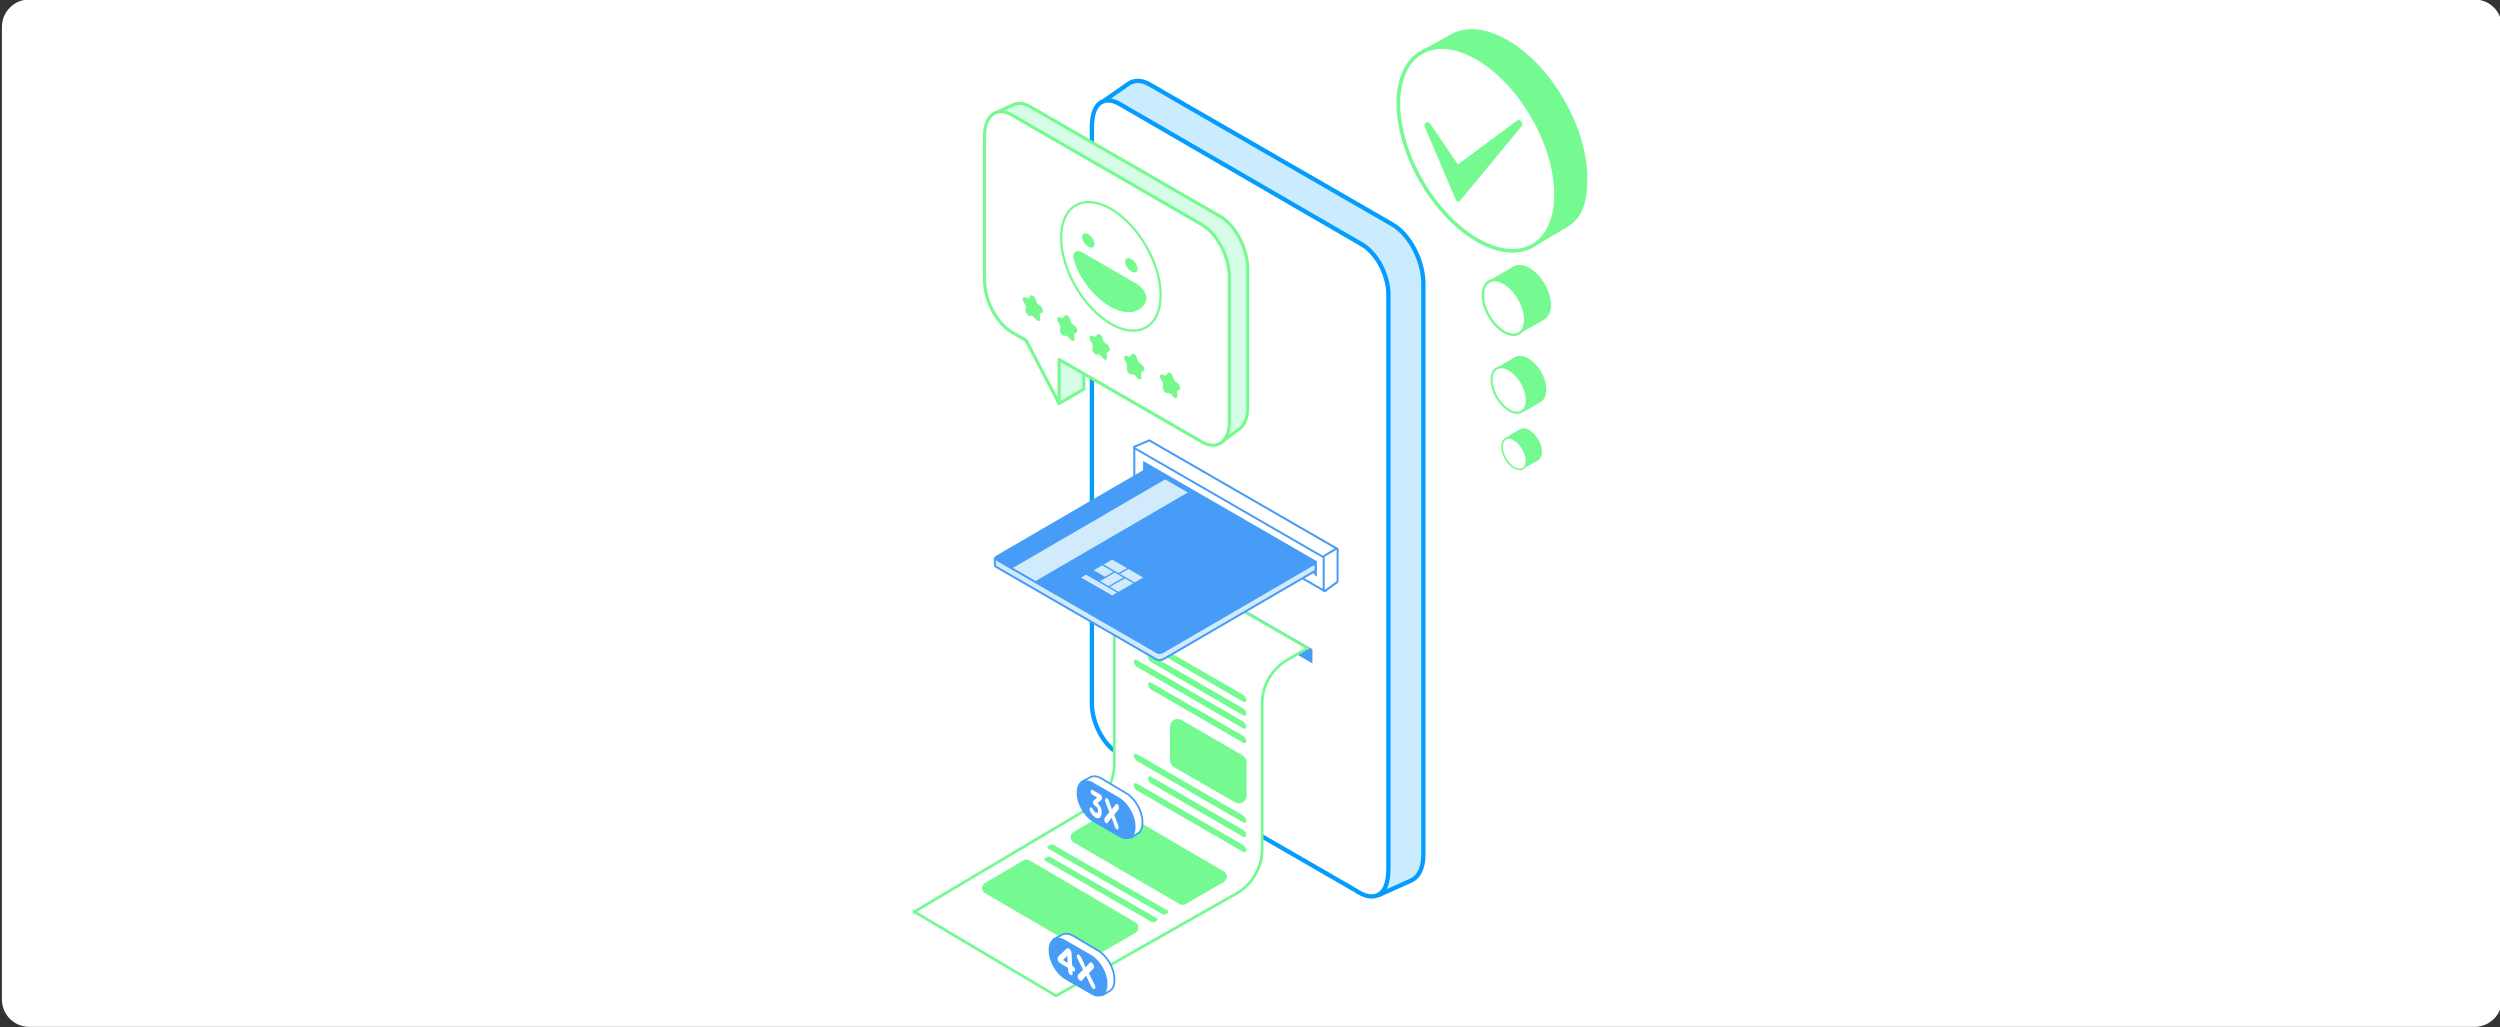<svg width="730" height="300" viewBox="0 0 730 300" fill="none" xmlns="http://www.w3.org/2000/svg">
<rect x="0" y="0" width="730" height="300" fill="#333333" stroke="none"/>
<g clip-path="url(#clip0_355_1992)">
<path d="M722.561 -0.15H8.561C4.142 -0.15 0.561 3.432 0.561 7.85V291.85C0.561 296.268 4.142 299.85 8.561 299.85H722.561C726.979 299.85 730.561 296.268 730.561 291.85V7.85C730.561 3.432 726.979 -0.15 722.561 -0.15Z" fill="white"/>
<path d="M406.592 65.55L335.752 24.69C333.422 23.35 331.302 23.31 329.712 24.33V24.31L320.592 30.69L326.792 30.56C326.772 30.87 326.762 31.17 326.762 31.5V198.36C326.762 204.99 330.792 212.68 335.772 215.54L404.302 254.08C403.662 256.07 402.532 261.39 402.532 261.39L412.322 256.98C414.342 255.94 415.622 253.35 415.622 249.61V82.74C415.622 76.11 411.592 68.42 406.612 65.56L406.592 65.55Z" fill="#CBEBFE" stroke="#049DFE" stroke-width="1.26" stroke-linecap="round" stroke-linejoin="round"/>
<path d="M397.662 71.37L327.012 30.41C324.872 29.17 323.022 28.99 321.532 29.89C319.582 31.05 318.722 33.73 318.832 38.28V205.42C318.832 211.12 322.242 217.55 326.592 220.06L395.692 259.9C396.522 260.46 398.482 261.76 400.532 261.76C401.192 261.76 401.862 261.62 402.502 261.28C405.082 259.91 405.412 256.21 405.412 253.13V86C405.412 80.3 402.002 73.88 397.662 71.37Z" fill="white" stroke="#049DFE" stroke-width="1.26"/>
<path d="M309.26 117.82C309.26 117.82 316.37 113.71 316.47 113.64V98.11H304.35L309.25 117.82H309.26Z" fill="#D5FDE7" stroke="#75FA8D" stroke-width="0.91" stroke-linecap="round" stroke-linejoin="round"/>
<path d="M356.2 129.49C356.2 129.49 361.68 125.37 361.78 125.31C363.35 124.27 364.33 122.07 364.33 118.99V78.45C364.33 72.58 360.76 65.76 356.36 63.22L300.8 31.14C298.82 30 297.01 29.91 295.62 30.7C295.46 30.8 290.15 33.19 290.15 33.19L356.21 129.5L356.2 129.49Z" fill="#D5FDE7" stroke="#75FA8D" stroke-width="0.91" stroke-linecap="round" stroke-linejoin="round"/>
<path d="M295.44 33.56L351 65.64C355.4 68.18 358.97 75 358.97 80.87V123.04C358.97 128.91 355.4 131.6 351 129.07L309.26 104.97V117.84L299.61 99.4L295.45 97C291.05 94.46 287.48 87.64 287.48 81.77V39.6C287.48 33.73 291.05 31.04 295.45 33.57L295.44 33.56Z" fill="white" stroke="#75FA8D" stroke-width="0.91" stroke-linecap="round" stroke-linejoin="round"/>
<path d="M302.349 87.3L302.599 88.03C302.719 88.39 302.959 88.73 303.239 88.94L303.799 89.36C304.499 89.88 304.779 91.03 304.269 91.31L303.869 91.53C303.669 91.64 303.579 91.91 303.629 92.26L303.729 92.96C303.849 93.83 303.119 94.02 302.489 93.28L301.989 92.69C301.739 92.4 301.449 92.22 301.199 92.23H300.699C300.079 92.26 299.349 91.23 299.459 90.5L299.559 89.91C299.609 89.62 299.519 89.24 299.309 88.9L298.909 88.21C298.399 87.35 298.679 86.52 299.379 86.81L299.939 87.04C300.219 87.15 300.459 87.09 300.579 86.87L300.829 86.43C301.139 85.88 302.039 86.4 302.359 87.31L302.349 87.3Z" fill="#75F98C"/>
<path d="M312.39 93.1L312.64 93.83C312.76 94.19 313 94.53 313.28 94.74L313.84 95.16C314.54 95.68 314.82 96.83 314.31 97.11L313.91 97.33C313.71 97.44 313.62 97.71 313.67 98.06L313.77 98.76C313.89 99.63 313.16 99.82 312.53 99.08L312.03 98.49C311.78 98.2 311.49 98.02 311.24 98.03H310.74C310.12 98.06 309.39 97.03 309.5 96.3L309.6 95.71C309.65 95.42 309.56 95.04 309.36 94.7L308.96 94.01C308.45 93.15 308.73 92.32 309.43 92.61L309.99 92.84C310.27 92.95 310.51 92.89 310.63 92.67L310.88 92.23C311.19 91.68 312.09 92.2 312.41 93.11L312.39 93.1Z" fill="#75F98C"/>
<path d="M321.879 98.57L322.129 99.3C322.249 99.66 322.489 100 322.769 100.21L323.329 100.63C324.029 101.15 324.309 102.3 323.799 102.58L323.399 102.8C323.199 102.91 323.109 103.18 323.159 103.53L323.249 104.23C323.369 105.1 322.639 105.29 322.009 104.55L321.509 103.96C321.259 103.67 320.969 103.49 320.719 103.5H320.219C319.599 103.53 318.869 102.5 318.979 101.77L319.069 101.18C319.119 100.89 319.029 100.51 318.829 100.17L318.429 99.48C317.919 98.62 318.199 97.79 318.899 98.08L319.459 98.31C319.739 98.42 319.979 98.36 320.099 98.14L320.349 97.7C320.659 97.15 321.559 97.67 321.879 98.58V98.57Z" fill="#75F98C"/>
<path d="M331.92 104.37L332.17 105.1C332.29 105.46 332.53 105.8 332.81 106.01L333.37 106.43C334.07 106.95 334.35 108.1 333.84 108.38L333.44 108.6C333.24 108.71 333.15 108.98 333.2 109.33L333.3 110.03C333.42 110.9 332.69 111.09 332.06 110.35L331.56 109.76C331.31 109.47 331.02 109.29 330.77 109.3H330.27C329.65 109.33 328.92 108.3 329.03 107.57L329.13 106.98C329.18 106.69 329.09 106.31 328.89 105.97L328.49 105.28C327.98 104.42 328.26 103.59 328.96 103.88L329.52 104.11C329.8 104.22 330.04 104.16 330.16 103.94L330.41 103.5C330.72 102.95 331.62 103.47 331.94 104.38L331.92 104.37Z" fill="#75F98C"/>
<path d="M342.43 109.85L342.68 110.58C342.8 110.94 343.04 111.28 343.32 111.49L343.88 111.91C344.58 112.43 344.86 113.58 344.35 113.86L343.95 114.08C343.75 114.19 343.66 114.46 343.71 114.81L343.8 115.51C343.92 116.38 343.19 116.57 342.56 115.83L342.06 115.24C341.81 114.95 341.52 114.77 341.27 114.78H340.77C340.15 114.81 339.42 113.78 339.53 113.05L339.62 112.46C339.67 112.17 339.58 111.79 339.38 111.45L338.98 110.76C338.47 109.9 338.75 109.07 339.45 109.36L340.01 109.59C340.29 109.7 340.53 109.64 340.65 109.42L340.9 108.98C341.21 108.43 342.11 108.95 342.43 109.86V109.85Z" fill="#75F98C"/>
<path d="M314.1 83.71C308.42 73.88 308.42 63.25 314.1 59.98C319.78 56.7 328.98 62.02 334.65 71.85C340.33 81.68 340.33 92.31 334.65 95.58C328.97 98.86 319.77 93.54 314.1 83.71Z" fill="white" stroke="#75FA92" stroke-width="0.67" stroke-linecap="round" stroke-linejoin="round"/>
<path d="M334.63 87.9C334.01 89.44 332.88 90.47 331.41 90.92C329.45 91.52 326.88 91.08 324.07 89.46C321.26 87.84 318.69 85.3 316.73 82.44C315.26 80.3 314.14 77.97 313.51 75.71C312.95 73.68 314.26 72.69 316.06 73.73L332.08 82.98C333.87 84.02 335.18 86.52 334.63 87.91V87.9Z" fill="#75FA92"/>
<path d="M319.6 71.26C319.6 72.26 318.79 72.6 317.79 72.03C316.79 71.45 315.98 70.17 315.98 69.17C315.98 68.17 316.79 67.83 317.79 68.4C318.79 68.98 319.6 70.26 319.6 71.26Z" fill="#75FA92"/>
<path d="M332.171 78.52C332.171 79.52 331.361 79.86 330.361 79.29C329.361 78.71 328.551 77.43 328.551 76.43C328.551 75.43 329.361 75.09 330.361 75.66C331.361 76.24 332.171 77.52 332.171 78.52Z" fill="#75FA92"/>
<path d="M317.19 251.4L308.76 246.53C308.12 246.16 308.2 245.51 308.94 245.09L317.01 240.43C317.75 240 318.87 239.96 319.5 240.33L327.93 245.2C328.57 245.57 328.49 246.22 327.75 246.64L319.68 251.3C318.94 251.73 317.82 251.77 317.19 251.4Z" stroke="#469BF7" stroke-width="0.81" stroke-miterlimit="10"/>
<path d="M329.78 258.67L321.35 253.8C320.71 253.43 320.79 252.78 321.53 252.36L329.6 247.7C330.34 247.27 331.46 247.23 332.09 247.6L340.52 252.47C341.16 252.84 341.08 253.48 340.34 253.91L332.27 258.57C331.53 259 330.41 259.04 329.78 258.67Z" stroke="#469BF7" stroke-width="0.81" stroke-miterlimit="10"/>
<path d="M342.37 265.94L333.94 261.07C333.3 260.7 333.38 260.06 334.12 259.63L342.19 254.97C342.93 254.54 344.05 254.5 344.68 254.87L353.11 259.74C353.75 260.11 353.67 260.76 352.93 261.18L344.86 265.84C344.12 266.27 343 266.31 342.37 265.94Z" stroke="#469BF7" stroke-width="0.81" stroke-miterlimit="10"/>
<path d="M292.052 265.92L283.622 261.05C282.982 260.68 283.062 260.04 283.802 259.61L291.872 254.95C292.612 254.52 293.732 254.48 294.362 254.85L302.792 259.72C303.432 260.09 303.352 260.74 302.612 261.16L294.542 265.82C293.802 266.25 292.682 266.29 292.052 265.92Z" stroke="#469BF7" stroke-width="0.81" stroke-miterlimit="10"/>
<path d="M304.651 273.19L296.221 268.32C295.581 267.95 295.661 267.31 296.401 266.88L304.471 262.22C305.211 261.79 306.331 261.75 306.961 262.12L315.391 266.99C316.031 267.36 315.951 268.01 315.211 268.43L307.141 273.09C306.401 273.52 305.281 273.56 304.651 273.19Z" stroke="#469BF7" stroke-width="0.81" stroke-miterlimit="10"/>
<path d="M317.241 280.46L308.811 275.59C308.171 275.22 308.251 274.57 308.991 274.15L317.061 269.49C317.801 269.06 318.921 269.02 319.551 269.39L327.981 274.26C328.621 274.63 328.541 275.28 327.801 275.7L319.731 280.36C318.991 280.79 317.871 280.83 317.241 280.46Z" stroke="#469BF7" stroke-width="0.81" stroke-miterlimit="10"/>
<path d="M311.011 262.26L302.581 257.39C301.941 257.02 302.021 256.38 302.761 255.95L310.831 251.29C311.571 250.86 312.691 250.82 313.331 251.19L321.761 256.06C322.401 256.43 322.321 257.08 321.581 257.5L313.511 262.16C312.771 262.59 311.651 262.63 311.011 262.26Z" stroke="#469BF7" stroke-width="0.81" stroke-miterlimit="10"/>
<path d="M323.6 269.53L315.17 264.66C314.53 264.29 314.61 263.64 315.35 263.22L323.42 258.56C324.16 258.13 325.28 258.09 325.91 258.46L334.34 263.33C334.98 263.7 334.9 264.35 334.16 264.77L326.09 269.43C325.35 269.86 324.23 269.9 323.6 269.53Z" stroke="#469BF7" stroke-width="0.81" stroke-miterlimit="10"/>
<path d="M336.09 162.36L383.23 189.58V193.71L336.09 166.49V162.36Z" fill="#469CF7"/>
<path d="M266.971 266.24L317.941 235.97C322.541 233.31 325.371 228.4 325.371 223.09V180.61C325.371 175.33 328.171 170.45 332.721 167.77L338.611 164.32L381.771 189.24L375.881 192.69C371.321 195.36 368.531 200.24 368.531 205.52V247.99C368.531 253.31 365.701 258.22 361.091 260.87L308.351 290.77L266.971 266.23V266.24Z" fill="white" stroke="#75FA92" stroke-width="0.81" stroke-miterlimit="10"/>
<path d="M331.97 186.94L363.01 204.9C363.5 205.18 363.89 204.95 363.89 204.4C363.89 203.84 363.49 203.17 363 202.89L331.96 184.93C331.47 184.65 331.08 184.88 331.08 185.43C331.08 185.99 331.48 186.66 331.97 186.94Z" fill="#75FA92"/>
<path d="M336.14 193.34L363.01 208.88C363.5 209.16 363.89 208.93 363.89 208.38C363.89 207.82 363.49 207.15 363 206.87L336.13 191.33C335.64 191.05 335.25 191.28 335.25 191.83C335.25 192.39 335.65 193.06 336.14 193.34Z" fill="#75FA92"/>
<path d="M331.97 194.73L363.01 212.69C363.5 212.97 363.89 212.74 363.89 212.19C363.89 211.63 363.49 210.96 363 210.68L331.96 192.72C331.47 192.44 331.08 192.67 331.08 193.22C331.08 193.78 331.48 194.45 331.97 194.73Z" fill="#75FA92"/>
<path d="M336.14 201.35L363.01 216.89C363.5 217.17 363.89 216.94 363.89 216.39C363.89 215.83 363.49 215.16 363 214.88L336.13 199.34C335.64 199.06 335.25 199.29 335.25 199.84C335.25 200.4 335.65 201.07 336.14 201.35Z" fill="#75FA92"/>
<path d="M331.97 222.19L363.01 240.15C363.5 240.43 363.89 240.2 363.89 239.65C363.89 239.09 363.49 238.42 363 238.14L331.96 220.18C331.47 219.9 331.08 220.13 331.08 220.68C331.08 221.24 331.48 221.91 331.97 222.19Z" fill="#75FA92"/>
<path d="M331.97 230.8L363.01 248.76C363.5 249.04 363.89 248.81 363.89 248.26C363.89 247.7 363.49 247.03 363 246.75L331.96 228.79C331.47 228.51 331.08 228.74 331.08 229.29C331.08 229.85 331.48 230.52 331.97 230.8Z" fill="#75FA92"/>
<path d="M336.14 228.81L363.01 244.35C363.5 244.63 363.89 244.4 363.89 243.85C363.89 243.29 363.49 242.62 363 242.34L336.13 226.8C335.64 226.52 335.25 226.75 335.25 227.3C335.25 227.86 335.65 228.53 336.14 228.81Z" fill="#75FA92"/>
<path d="M305.98 247.74L339.54 267.01C339.82 267.16 340.38 267.04 340.8 266.74C341.22 266.44 341.34 266.08 341.06 265.93L307.5 246.66C307.22 246.51 306.66 246.63 306.24 246.93C305.82 247.23 305.7 247.59 305.98 247.74Z" fill="#75FA92"/>
<path d="M305.091 251.27L336.331 269.25C336.611 269.4 337.171 269.28 337.591 268.98C338.011 268.68 338.131 268.32 337.851 268.17L306.611 250.19C306.331 250.04 305.771 250.16 305.351 250.46C304.931 250.76 304.811 251.12 305.091 251.27Z" fill="#75FA92"/>
<path d="M331.571 272.38L320.371 278.87C319.831 279.18 319.161 279.18 318.621 278.87L287.661 260.83C286.501 260.15 286.501 258.47 287.661 257.8L298.861 251.23C299.411 250.91 300.081 250.92 300.621 251.23L331.571 269.35C332.731 270.03 332.731 271.71 331.551 272.38H331.571Z" fill="#75FA92"/>
<path d="M357.391 257.51L346.191 264C345.651 264.31 344.981 264.31 344.441 264L313.481 245.96C312.321 245.28 312.321 243.6 313.481 242.93L324.681 236.36C325.231 236.04 325.901 236.05 326.441 236.36L357.391 254.48C358.551 255.16 358.551 256.84 357.371 257.51H357.391Z" fill="#75FA92"/>
<path d="M364.011 222.56V232.32C364.011 234.06 362.131 235.14 360.631 234.27L342.771 224C342.071 223.6 341.641 222.85 341.641 222.05V212.2C341.641 210.46 343.521 209.38 345.031 210.25L362.891 220.61C363.591 221.01 364.011 221.76 364.011 222.56Z" fill="#75FA92"/>
<path d="M390.281 169.72L389.341 167.1L334.061 135.19V137.81L390.281 169.72Z" fill="#F3FAFD"/>
<path d="M389.341 162.66L390.281 160.48L335.551 128.9L334.061 130.74L389.341 162.65V162.66Z" fill="#F3FAFD"/>
<path d="M390.282 160.48L387.072 158.73V168.41L390.282 169.72V160.48Z" fill="#F3FAFD"/>
<path d="M336.332 129.44L335.562 128.91L334.072 137.82L336.332 139.13V129.45V129.44Z" fill="#F3FAFD"/>
<path d="M333.801 139.12V134.58H336.331V136.5L333.801 139.12Z" fill="#469CF7"/>
<path d="M384.541 168.33L387.071 165.8V161.35L336.321 132.05V136.5L333.791 139.12L384.531 168.33H384.541Z" fill="#469BF7"/>
<path d="M386.81 172.55C386.76 172.55 386.71 172.54 386.66 172.51L331.38 140.6C331.29 140.55 331.23 140.45 331.23 140.34V130.66C331.23 130.55 331.29 130.46 331.38 130.4C331.42 130.37 331.48 130.36 331.53 130.36C331.58 130.36 331.63 130.37 331.68 130.4L386.96 162.31C387.05 162.36 387.11 162.46 387.11 162.57V172.25C387.11 172.36 387.05 172.45 386.96 172.51C386.92 172.54 386.86 172.55 386.81 172.55ZM384.25 167.82V164.06L334.1 135.1V138.86L384.25 167.82Z" fill="white"/>
<path d="M331.532 130.66L333.792 131.97L384.532 161.27L386.792 162.58V172.26L331.512 140.35V137.73V133.28V130.66M384.522 168.33V163.88L333.782 134.58V139.03L384.522 168.33ZM331.512 130.07C331.412 130.07 331.312 130.1 331.212 130.15C331.032 130.26 330.912 130.45 330.912 130.66V140.34C330.912 140.55 331.022 140.74 331.212 140.85L386.492 172.76C386.582 172.81 386.682 172.84 386.792 172.84C386.902 172.84 386.992 172.81 387.092 172.76C387.272 172.65 387.392 172.46 387.392 172.25V162.57C387.392 162.36 387.282 162.17 387.092 162.06L384.832 160.75L334.092 131.45L331.832 130.14C331.742 130.09 331.642 130.06 331.532 130.06L331.512 130.07ZM334.372 139.28V136.2L383.932 164.82V167.9L334.372 139.28Z" fill="#469CF7"/>
<path d="M386.81 162.87C386.76 162.87 386.71 162.86 386.66 162.83L331.38 130.92C331.28 130.86 331.23 130.76 331.23 130.65C331.23 130.54 331.3 130.44 331.41 130.4L335.43 128.65C335.43 128.65 335.51 128.63 335.55 128.63C335.6 128.63 335.65 128.64 335.7 128.67L390.43 160.25C390.52 160.3 390.58 160.4 390.58 160.5C390.58 160.6 390.53 160.7 390.44 160.76L386.97 162.85C386.97 162.85 386.87 162.89 386.82 162.89L386.81 162.87Z" fill="white"/>
<path d="M335.552 128.91L390.282 160.49L386.812 162.58L331.532 130.67L335.552 128.92V128.91ZM335.552 128.32C335.472 128.32 335.392 128.34 335.312 128.37L331.292 130.12C331.092 130.21 330.952 130.41 330.942 130.63C330.932 130.85 331.042 131.06 331.242 131.17L386.522 163.08C386.612 163.13 386.712 163.16 386.822 163.16C386.932 163.16 387.032 163.13 387.122 163.07L390.592 160.98C390.772 160.87 390.882 160.68 390.882 160.47C390.882 160.26 390.762 160.07 390.582 159.97L335.852 128.39C335.762 128.34 335.662 128.31 335.552 128.31V128.32Z" fill="#469CF7"/>
<path d="M386.811 172.55C386.811 172.55 386.721 172.54 386.681 172.52C386.581 172.47 386.521 172.37 386.521 172.26V162.58C386.521 162.48 386.571 162.38 386.661 162.33L390.132 160.24C390.132 160.24 390.231 160.2 390.281 160.2C390.331 160.2 390.382 160.21 390.422 160.24C390.512 160.29 390.572 160.39 390.572 160.5V169.74C390.572 169.83 390.532 169.92 390.452 169.98L386.982 172.51C386.982 172.51 386.871 172.57 386.811 172.57V172.55Z" fill="white"/>
<path d="M390.281 160.48V169.72L386.811 172.25V162.57L390.281 160.48ZM390.281 159.89C390.171 159.89 390.071 159.92 389.981 159.98L386.511 162.07C386.331 162.18 386.221 162.37 386.221 162.57V172.25C386.221 172.47 386.341 172.68 386.541 172.78C386.631 172.82 386.721 172.85 386.811 172.85C386.931 172.85 387.051 172.81 387.161 172.74L390.631 170.21C390.781 170.1 390.871 169.92 390.871 169.73V160.49C390.871 160.28 390.751 160.08 390.571 159.98C390.481 159.93 390.381 159.9 390.281 159.9V159.89Z" fill="#469CF7"/>
<path d="M291.171 165.37L337.701 192.23C338.211 192.53 339.051 192.53 339.571 192.23L383.861 166.45L335.271 138.64L291.181 164.29C290.671 164.59 290.671 165.07 291.181 165.37H291.171Z" fill="url(#paint0_linear_355_1992)"/>
<path d="M338.642 191.24C338.242 191.24 337.852 191.15 337.562 190.98L291.032 164.12C290.692 163.92 290.492 163.63 290.492 163.32C290.492 163.01 290.682 162.72 291.022 162.53L335.112 136.88C335.112 136.88 335.212 136.84 335.262 136.84C335.312 136.84 335.362 136.85 335.412 136.88L383.812 164.82C383.902 164.87 383.962 164.97 383.962 165.07C383.962 165.17 383.902 165.27 383.812 165.33L339.722 190.98C339.432 191.15 339.042 191.24 338.642 191.24Z" fill="#469CF7"/>
<path d="M335.261 137.13L383.661 165.07L339.571 190.72C339.311 190.87 338.971 190.94 338.641 190.94C338.311 190.94 337.961 190.87 337.711 190.72L291.181 163.86C290.661 163.56 290.661 163.07 291.181 162.78L335.271 137.13H335.261ZM335.261 136.54C335.161 136.54 335.061 136.57 334.961 136.62L290.871 162.27C290.441 162.52 290.191 162.9 290.191 163.32C290.191 163.74 290.441 164.12 290.871 164.37L337.401 191.23C337.741 191.43 338.171 191.53 338.631 191.53C339.091 191.53 339.521 191.42 339.861 191.23L383.951 165.58C384.131 165.47 384.251 165.28 384.241 165.07C384.241 164.86 384.131 164.67 383.941 164.56L335.541 136.62C335.451 136.57 335.351 136.54 335.241 136.54H335.261Z" fill="#469CF7"/>
<path d="M295.182 166.17L301.812 170L346.842 143.81L340.212 139.98L295.182 166.17Z" fill="#D1EAFC"/>
<path d="M326.592 167.34L329.082 165.9L324.752 163.4L322.262 164.84L326.592 167.34Z" fill="#D1EAFC"/>
<path d="M324.752 173.88L326.192 173.05L317.122 167.81L315.682 168.64L324.762 173.88H324.752Z" fill="#D1EAFC"/>
<path d="M322.632 168.41L325.122 166.97L321.842 165.08L319.352 166.52L322.632 168.41Z" fill="#D1EAFC"/>
<path d="M331.332 170.08L333.822 168.64L329.492 166.14L327.002 167.58L331.332 170.08Z" fill="#D1EAFC"/>
<path d="M330.922 170.31L328.432 168.87L324.102 171.37L326.592 172.81L330.922 170.31Z" fill="#D1EAFC"/>
<path d="M328.021 168.64L325.531 167.2L321.201 169.7L323.691 171.14L328.021 168.64Z" fill="#D1EAFC"/>
<path d="M338.63 192.75C338.23 192.75 337.84 192.66 337.55 192.49L291.02 165.62C290.67 165.41 290.48 165.13 290.48 164.82V163.31C290.48 163.15 290.61 163.01 290.78 163.01C290.95 163.01 291.08 163.14 291.08 163.31C291.08 163.4 291.17 163.51 291.32 163.6L291.68 163.81L337.84 190.46C338.04 190.58 338.33 190.65 338.63 190.65C338.93 190.65 339.21 190.58 339.41 190.46L383.51 164.81C383.51 164.81 383.61 164.77 383.66 164.77C383.71 164.77 383.76 164.78 383.81 164.81L384 164.92C384.09 164.97 384.15 165.07 384.15 165.18V166.45C384.15 166.56 384.09 166.65 384 166.7L339.71 192.48C339.42 192.65 339.03 192.74 338.63 192.74V192.75Z" fill="#D1EAFC"/>
<path d="M290.781 163.32C290.781 163.52 290.911 163.71 291.171 163.86L291.541 164.07L337.701 190.72C337.961 190.87 338.291 190.94 338.631 190.94C338.971 190.94 339.311 190.87 339.561 190.72L382.551 165.71L383.651 165.07L383.851 165.18V166.45L339.561 192.23C339.301 192.38 338.971 192.45 338.631 192.45C338.291 192.45 337.951 192.38 337.701 192.23L291.171 165.36C290.911 165.21 290.781 165.01 290.781 164.82V163.31M290.781 162.72C290.461 162.72 290.191 162.99 290.191 163.31V164.82C290.191 165.23 290.441 165.62 290.871 165.87L337.411 192.74C337.751 192.93 338.181 193.04 338.641 193.04C339.101 193.04 339.531 192.93 339.871 192.74L384.161 166.96C384.341 166.85 384.451 166.66 384.451 166.45V165.18C384.451 164.97 384.341 164.77 384.151 164.67L383.961 164.56C383.871 164.51 383.771 164.48 383.661 164.48C383.551 164.48 383.461 164.51 383.361 164.56L382.261 165.2L339.271 190.21C339.111 190.3 338.881 190.35 338.631 190.35C338.381 190.35 338.151 190.3 338.001 190.21L291.831 163.56L291.471 163.35C291.411 163.32 291.391 163.29 291.371 163.28C291.351 162.97 291.091 162.73 290.781 162.73V162.72Z" fill="#469CF7"/>
<path d="M434.811 82.53C434.811 82.53 441.941 78.39 442.211 78.24C443.291 77.65 444.761 77.75 446.391 78.68C449.691 80.59 452.371 85.22 452.371 89.03C452.371 90.88 451.741 92.19 450.711 92.84C450.451 93.01 443.241 97.14 443.241 97.14" fill="#75FA92"/>
<path d="M434.811 82.53C434.811 82.53 441.941 78.39 442.211 78.24C443.291 77.65 444.761 77.75 446.391 78.68C449.691 80.59 452.371 85.22 452.371 89.03C452.371 90.88 451.741 92.19 450.711 92.84C450.451 93.01 443.241 97.14 443.241 97.14" stroke="#75FA92" stroke-width="0.92" stroke-miterlimit="10"/>
<path d="M434.811 92.29C432.401 88.11 432.401 83.59 434.811 82.2C437.221 80.81 441.141 83.07 443.551 87.25C445.961 91.43 445.961 95.95 443.551 97.34C441.141 98.73 437.221 96.47 434.811 92.29Z" fill="white" stroke="#75FA92" stroke-width="0.71" stroke-linecap="round" stroke-linejoin="round"/>
<path d="M444.421 87.25C442.401 83.75 439.431 81.49 436.951 81.29C439.071 80.06 442.031 78.34 442.211 78.25C443.291 77.66 444.761 77.76 446.391 78.69C449.691 80.6 452.371 85.23 452.371 89.04C452.371 90.89 451.741 92.2 450.711 92.85C450.561 92.94 448.281 94.26 446.271 95.41C446.711 93.18 446.091 90.14 444.421 87.25Z" fill="#75FA92" stroke="#75FA92" stroke-width="0.92" stroke-linecap="round" stroke-linejoin="round"/>
<path d="M436.391 108.34C436.391 108.34 442.331 104.89 442.561 104.76C443.461 104.26 444.691 104.35 446.041 105.13C448.791 106.72 451.021 110.58 451.021 113.75C451.021 115.29 450.491 116.39 449.641 116.93C449.491 117.03 446.471 118.76 444.701 119.78" fill="#75FA92"/>
<path d="M436.391 108.34C436.391 108.34 442.331 104.89 442.561 104.76C443.461 104.26 444.691 104.35 446.041 105.13C448.791 106.72 451.021 110.58 451.021 113.75C451.021 115.29 450.491 116.39 449.641 116.93C449.491 117.03 446.471 118.76 444.701 119.78" stroke="#75FA92" stroke-width="0.94" stroke-miterlimit="10"/>
<path d="M437.05 115.97C435.04 112.49 435.04 108.73 437.05 107.57C439.06 106.41 442.32 108.29 444.33 111.77C446.34 115.25 446.34 119.01 444.33 120.17C442.32 121.33 439.06 119.45 437.05 115.97Z" fill="white" stroke="#75FA92" stroke-width="0.63" stroke-linecap="round" stroke-linejoin="round"/>
<path d="M439.641 128.09C439.641 128.09 443.831 125.65 443.991 125.57C444.631 125.22 445.491 125.28 446.451 125.83C448.391 126.95 449.961 129.67 449.961 131.91C449.961 133 449.591 133.77 448.991 134.15C448.831 134.25 444.601 136.68 444.601 136.68" fill="#75FA92"/>
<path d="M439.641 128.09C439.641 128.09 443.831 125.65 443.991 125.57C444.631 125.22 445.491 125.28 446.451 125.83C448.391 126.95 449.961 129.67 449.961 131.91C449.961 133 449.591 133.77 448.991 134.15C448.831 134.25 444.601 136.68 444.601 136.68" stroke="#75FA92" stroke-width="0.47" stroke-miterlimit="10"/>
<path d="M445.08 130.8C443.99 128.92 442.45 127.63 441.07 127.26C442.3 126.55 443.9 125.62 443.99 125.57C444.63 125.22 445.49 125.28 446.45 125.83C448.39 126.95 449.96 129.67 449.96 131.91C449.96 133 449.59 133.77 448.99 134.15C448.9 134.21 447.43 135.05 446.22 135.75C446.47 134.39 446.1 132.55 445.09 130.81L445.08 130.8Z" fill="#75FA92" stroke="#75FA92" stroke-width="0.47" stroke-linecap="round" stroke-linejoin="round"/>
<path d="M439.64 133.94C438.25 131.54 438.25 128.94 439.64 128.14C441.03 127.34 443.28 128.64 444.67 131.04C446.06 133.44 446.06 136.04 444.67 136.84C443.28 137.64 441.03 136.34 439.64 133.94Z" fill="white" stroke="#75FA92" stroke-width="0.48" stroke-linecap="round" stroke-linejoin="round"/>
<path d="M448.761 70.97C448.761 70.97 456.581 66.4 457.591 65.76C461.551 63.27 463.031 59.15 463.031 52.02C463.031 37.34 452.721 19.48 440.001 12.14C433.731 8.52 428.051 8.13 423.901 10.43C422.871 11 416.301 14.66 416.301 14.66" fill="#75FA8D"/>
<path d="M448.761 70.97C448.761 70.97 456.581 66.4 457.591 65.76C461.551 63.27 463.031 59.15 463.031 52.02C463.031 37.34 452.721 19.48 440.001 12.14C433.731 8.52 428.051 8.13 423.901 10.43C422.871 11 416.301 14.66 416.301 14.66" fill="#75FA92"/>
<path d="M448.761 70.97C448.761 70.97 456.581 66.4 457.591 65.76C461.551 63.27 463.031 59.15 463.031 52.02C463.031 37.34 452.721 19.48 440.001 12.14C433.731 8.52 428.051 8.13 423.901 10.43C422.871 11 416.301 14.66 416.301 14.66" stroke="#75FA92" stroke-width="0.95" stroke-miterlimit="10"/>
<path d="M415.061 52.9C406.071 37.33 406.071 20.49 415.061 15.3C424.051 10.11 438.631 18.53 447.621 34.1C456.611 49.67 456.611 66.51 447.621 71.7C438.631 76.89 424.051 68.47 415.061 52.9Z" fill="white" stroke="#75FA92" stroke-width="1.06" stroke-linecap="round" stroke-linejoin="round"/>
<path d="M444.61 111.31C443.22 108.9 441.28 107.18 439.48 106.55C440.97 105.69 442.45 104.82 442.57 104.76C443.47 104.26 444.7 104.35 446.05 105.13C448.8 106.72 451.03 110.58 451.03 113.75C451.03 115.29 450.5 116.39 449.65 116.93C449.53 117.01 447.57 118.13 445.88 119.1C446.69 117.21 446.27 114.17 444.61 111.31Z" fill="#75FA92" stroke="#75FA92" stroke-width="0.94" stroke-linecap="round" stroke-linejoin="round"/>
<path d="M443.819 36.41L425.839 58.13C425.839 58.13 425.729 58.13 425.689 58.05L416.679 36.78C416.489 36.34 416.879 36.21 417.119 36.63L425.389 48.85C425.419 48.91 425.479 48.94 425.509 48.92L443.359 35.76C443.589 35.62 443.969 36.17 443.809 36.41H443.819Z" fill="#75FA92"/>
<path d="M425.73 58.83C425.44 58.8 425.19 58.6 425.07 58.32L416.06 37.05C415.8 36.43 416.06 35.96 416.43 35.78C416.82 35.59 417.39 35.71 417.72 36.3L425.71 48.01L443.02 35.18C443.39 34.96 443.84 35.05 444.17 35.4C444.5 35.75 444.68 36.35 444.38 36.8L426.4 58.52L426.13 58.87L425.73 58.83ZM425.86 49.51C425.69 49.61 425.49 49.64 425.3 49.58L424.94 49.43L420.63 44.31L425.91 56.82L442.55 37.05L425.86 49.51Z" fill="#75FA92"/>
<path d="M315.75 228.33C315.75 228.33 318.24 226.99 318.49 226.88C319.33 226.51 320.43 226.63 321.63 227.32L328.82 231.6C331.45 233.12 333.59 236.84 333.59 239.87V240.34C333.59 241.73 333.14 242.75 332.39 243.29C332.27 243.38 332.15 243.46 332.01 243.52L330.17 244.6L329.7 243.51C329.42 243.41 329.12 243.27 328.82 243.1L321.2 238.7C318.57 237.18 316.43 233.46 316.43 230.43V229.96C316.43 229.49 316.48 229.06 316.58 228.68L315.75 228.34V228.33Z" fill="white"/>
<path d="M315.75 228.33C315.75 228.33 318.24 226.99 318.49 226.88C319.33 226.51 320.43 226.63 321.63 227.32L328.82 231.6C331.45 233.12 333.59 236.84 333.59 239.87V240.34C333.59 241.73 333.14 242.75 332.39 243.29C332.27 243.38 332.15 243.46 332.01 243.52L330.17 244.6L329.7 243.51C329.42 243.41 329.12 243.27 328.82 243.1L321.2 238.7C318.57 237.18 316.43 233.46 316.43 230.43V229.96C316.43 229.49 316.48 229.06 316.58 228.68L315.75 228.34V228.33Z" stroke="#469BF7" stroke-width="0.53" stroke-linecap="round" stroke-linejoin="round"/>
<path d="M319.17 239.98L326.79 244.38C329.42 245.9 331.56 244.66 331.56 241.62V241.15C331.56 238.12 329.41 234.4 326.79 232.88L319.17 228.48C316.54 226.96 314.4 228.2 314.4 231.24V231.71C314.4 234.74 316.55 238.46 319.17 239.98Z" fill="#469CF7"/>
<path d="M326.48 240.91L325.33 237.92L326.56 236.43C326.68 236.28 326.73 236.11 326.74 235.89C326.76 235.41 326.5 234.96 326.26 234.82C326.01 234.68 325.86 234.77 325.72 234.96L324.68 236.35L323.77 233.8C323.66 233.48 323.53 233.25 323.28 233.1C322.97 232.92 322.72 233.14 322.71 233.62C322.71 233.87 322.78 234.14 322.85 234.33L323.93 237.15L322.63 238.74C322.51 238.89 322.46 239.06 322.45 239.28C322.43 239.76 322.68 240.21 322.93 240.35C323.17 240.49 323.33 240.4 323.47 240.21L324.58 238.74L325.56 241.45C325.67 241.77 325.8 242 326.05 242.15C326.36 242.33 326.61 242.11 326.62 241.63C326.62 241.38 326.55 241.11 326.48 240.92V240.91Z" fill="white"/>
<path d="M318.34 236.94C318.25 236.76 318.18 236.5 318.18 236.27C318.19 235.85 318.44 235.64 318.71 235.79C318.86 235.88 318.96 236.03 319.04 236.18C319.3 236.69 319.58 237.04 319.95 237.26C320.34 237.49 320.63 237.3 320.65 236.77V236.75C320.67 236.16 320.33 235.63 319.75 235.29L319.59 235.2C319.34 235.06 319.15 234.63 319.16 234.26C319.16 234.04 319.23 233.89 319.41 233.74L320.38 232.85L318.92 232.01C318.67 231.87 318.48 231.44 318.49 231.07C318.5 230.7 318.72 230.5 318.96 230.64L321.28 231.98C321.59 232.16 321.8 232.56 321.79 232.99C321.78 233.38 321.65 233.53 321.45 233.7L320.47 234.52C321.11 235.06 321.73 235.94 321.68 237.29V237.31C321.63 238.68 320.95 239.31 319.89 238.7C319.21 238.31 318.71 237.69 318.34 236.96" fill="white"/>
<path d="M307.57 274.3C307.57 274.3 310.06 272.96 310.31 272.85C311.15 272.48 312.25 272.6 313.45 273.29L320.64 277.57C323.27 279.09 325.41 282.81 325.41 285.84V286.31C325.41 287.7 324.96 288.72 324.21 289.26C324.09 289.35 323.97 289.43 323.83 289.49L321.99 290.57L321.52 289.48C321.24 289.38 320.94 289.24 320.64 289.07L313.02 284.67C310.39 283.15 308.25 279.43 308.25 276.4V275.93C308.25 275.46 308.3 275.03 308.4 274.65L307.57 274.31V274.3Z" fill="white"/>
<path d="M307.57 274.3C307.57 274.3 310.06 272.96 310.31 272.85C311.15 272.48 312.25 272.6 313.45 273.29L320.64 277.57C323.27 279.09 325.41 282.81 325.41 285.84V286.31C325.41 287.7 324.96 288.72 324.21 289.26C324.09 289.35 323.97 289.43 323.83 289.49L321.99 290.57L321.52 289.48C321.24 289.38 320.94 289.24 320.64 289.07L313.02 284.67C310.39 283.15 308.25 279.43 308.25 276.4V275.93C308.25 275.46 308.3 275.03 308.4 274.65L307.57 274.31V274.3Z" stroke="#469BF7" stroke-width="0.53" stroke-linecap="round" stroke-linejoin="round"/>
<path d="M310.991 285.95L318.611 290.35C321.241 291.87 323.381 290.63 323.381 287.59V287.12C323.381 284.09 321.231 280.37 318.611 278.85L310.991 274.45C308.361 272.93 306.221 274.17 306.221 277.21V277.68C306.221 280.71 308.371 284.43 310.991 285.95Z" fill="#469CF7"/>
<path d="M311.662 279.12L311.772 281.17L310.402 280.33L311.662 279.12ZM313.332 282.12L313.082 281.97L312.882 278.24C312.862 277.77 312.552 277.23 312.182 277.01C311.802 276.78 311.612 276.85 311.382 277.07L309.072 279.25C308.872 279.44 308.792 279.66 308.812 279.99C308.832 280.44 309.152 280.98 309.522 281.21L311.842 282.63L311.882 283.45C311.902 283.92 312.212 284.46 312.582 284.68C312.952 284.91 313.222 284.72 313.202 284.25L313.162 283.43L313.412 283.58C313.732 283.78 313.962 283.61 313.942 283.21C313.922 282.81 313.652 282.33 313.332 282.14" fill="white"/>
<path d="M319.61 287.49L317.96 284.18L319.28 282.81C319.41 282.67 319.46 282.5 319.45 282.27C319.42 281.77 319.08 281.26 318.78 281.08C318.47 280.89 318.3 280.97 318.15 281.15L317.05 282.44L315.72 279.62C315.55 279.27 315.38 279 315.07 278.81C314.68 278.58 314.41 278.77 314.44 279.26C314.45 279.52 314.58 279.82 314.68 280.02L316.24 283.14L314.83 284.6C314.7 284.74 314.65 284.91 314.66 285.14C314.69 285.64 315.03 286.15 315.33 286.33C315.64 286.52 315.81 286.44 315.96 286.27L317.14 284.91L318.56 287.9C318.72 288.25 318.9 288.52 319.21 288.71C319.6 288.95 319.87 288.75 319.84 288.26C319.83 288 319.7 287.7 319.61 287.5" fill="white"/>
</g>
<defs>
<linearGradient id="paint0_linear_355_1992" x1="383.851" y1="165.55" x2="290.781" y2="165.55" gradientUnits="userSpaceOnUse">
<stop stop-color="#B2B2F8"/>
<stop offset="1" stop-color="white"/>
</linearGradient>
<clipPath id="clip0_355_1992">
<rect width="730" height="300" fill="white"/>
</clipPath>
</defs>
</svg>
